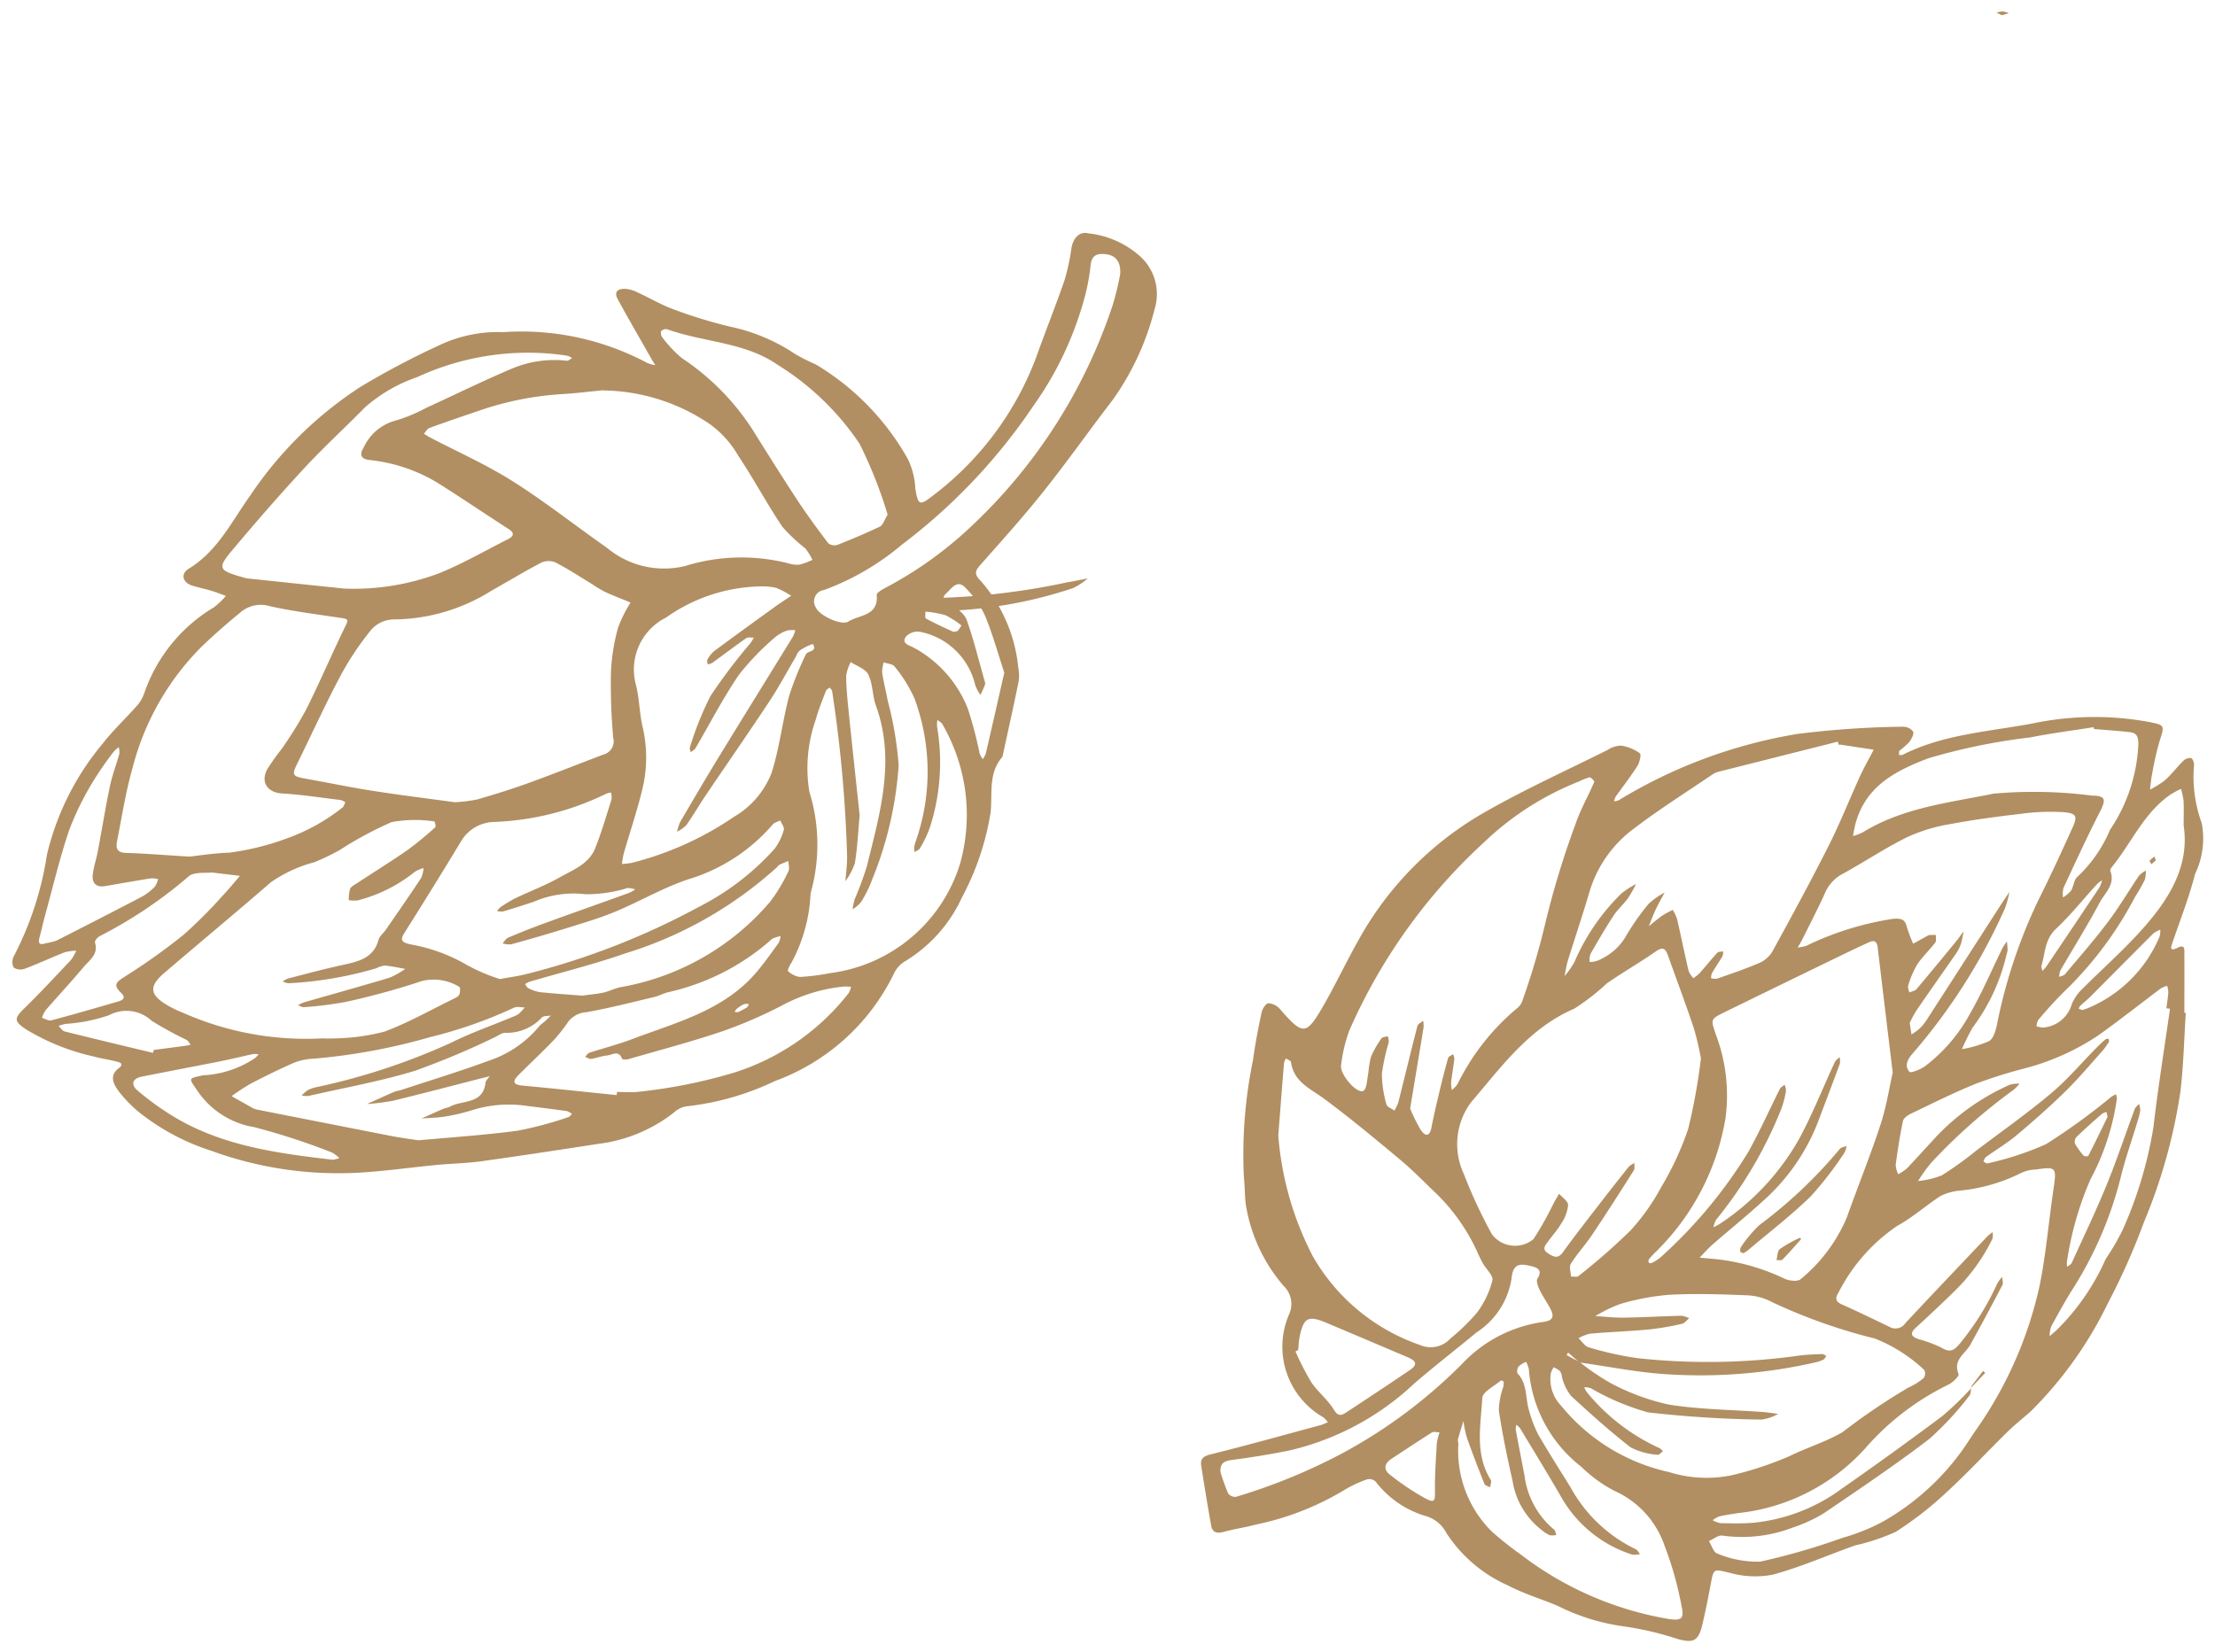 <svg xmlns="http://www.w3.org/2000/svg" width="96.8" height="72.222" viewBox="0 0 96.8 72.222">
  <g id="Inteligentny_obiekt_wektorowy" data-name="Inteligentny obiekt wektorowy" transform="translate(-74.468 -52.619)">
    <g id="Group_6107" data-name="Group 6107">
      <path id="Path_15175" data-name="Path 15175" d="M169.992,96.889c-.074,1.143-.1,2.293-.233,3.429a23.857,23.857,0,0,1-1.595,5.722,29.6,29.6,0,0,1-1.592,3.575,17.148,17.148,0,0,1-3.337,4.679c-.347.313-.717.6-1.05.927-.89.873-1.736,1.793-2.656,2.634a14.872,14.872,0,0,1-2.222,1.729,9.224,9.224,0,0,1-1.767.589c-1.2.425-2.37.945-3.593,1.277a4.072,4.072,0,0,1-1.884-.079c-.7-.16-.7-.222-.832.49-.11.59-.228,1.18-.365,1.765-.171.728-.389.828-1.08.638a13.693,13.693,0,0,0-2.437-.564,9.156,9.156,0,0,1-2.815-.89c-.718-.3-1.476-.527-2.163-.887a6.2,6.2,0,0,1-2.689-2.287,1.478,1.478,0,0,0-.86-.734,4.268,4.268,0,0,1-2.234-1.517.41.41,0,0,0-.374-.1,5.281,5.281,0,0,0-1.054.5,12.235,12.235,0,0,1-3.775,1.469c-.479.128-.974.2-1.452.33-.287.078-.48.019-.533-.271-.157-.872-.3-1.748-.436-2.623-.049-.316.106-.424.424-.5,1.614-.4,3.218-.851,4.825-1.285a2.3,2.3,0,0,0,.287-.121,1.681,1.681,0,0,0-.205-.214,3.555,3.555,0,0,1-1.494-4.492,1.088,1.088,0,0,0-.236-1.248,7.186,7.186,0,0,1-1.617-3.352c-.094-.455-.066-.933-.119-1.4a20.435,20.435,0,0,1,.4-5.133c.094-.695.228-1.385.374-2.072.034-.156.189-.4.295-.4a.742.742,0,0,1,.506.253c1.007,1.16,1.145,1.166,1.9-.147.533-.928.991-1.9,1.514-2.831a14.517,14.517,0,0,1,5.467-5.585c1.761-1.015,3.623-1.854,5.444-2.765a1.127,1.127,0,0,1,.588-.187,1.945,1.945,0,0,1,.818.336c.067.047-.011.4-.111.558-.294.461-.634.894-.95,1.341a.722.722,0,0,0-.068.2.656.656,0,0,0,.2-.045,21.836,21.836,0,0,1,7.814-2.9,40.325,40.325,0,0,1,4.609-.315.546.546,0,0,1,.448.217c.045.118-.081.333-.183.468a3.866,3.866,0,0,1-.41.357c-.036.035-.019.125-.026.19.05,0,.109.018.148,0,1.789-.905,3.762-1.014,5.685-1.374a13.149,13.149,0,0,1,5.133-.059c.643.133.643.152.434.79a12.878,12.878,0,0,0-.332,1.444c-.049.235-.069.477-.1.715a4.1,4.1,0,0,0,.655-.407c.288-.262.527-.578.806-.853a.422.422,0,0,1,.333-.12c.068.017.139.2.132.305a5.9,5.9,0,0,0,.335,2.537,3.559,3.559,0,0,1-.285,2.215c-.26,1.008-.64,1.985-.98,2.972-.087.253-.162.447.226.258.323-.157.279.1.281.262.006.862,0,1.724,0,2.586l.064.006m-26.5,15.282-.493-.433-.069.109.576.309a10.144,10.144,0,0,0,1.4.943,9.868,9.868,0,0,0,2.484.91c1.358.218,2.749.226,4.125.327.222.016.442.055.662.083a2.132,2.132,0,0,1-.714.247,48.4,48.4,0,0,1-4.982-.316,10.75,10.75,0,0,1-2.493-1.055,1.108,1.108,0,0,0-.286-.043.889.889,0,0,0,.132.238,8.8,8.8,0,0,0,3.134,2.414c.067.021.118.093.176.141-.078.056-.168.173-.231.159a3.012,3.012,0,0,1-1.181-.322c-.907-.7-1.756-1.47-2.6-2.243a2.055,2.055,0,0,1-.361-.684c-.053-.117-.041-.269-.109-.372s-.189-.14-.287-.207a.9.9,0,0,0-.13.249,1.666,1.666,0,0,0,.446,1.435,8.4,8.4,0,0,0,4.716,2.9,5.483,5.483,0,0,0,2.748.138,14.891,14.891,0,0,0,2.506-.829c.762-.374,1.59-.625,2.32-1.048a28.154,28.154,0,0,1,2.9-1.962,2.713,2.713,0,0,0,.662-.416.357.357,0,0,0,.019-.345,6.779,6.779,0,0,0-2.164-1.376,24.068,24.068,0,0,1-4.476-1.585,2.551,2.551,0,0,0-1.044-.3c-1.148-.047-2.3-.086-3.447-.027a10.568,10.568,0,0,0-2.145.4,6.2,6.2,0,0,0-1.1.533c.419.024.838.074,1.256.067.835-.013,1.67-.062,2.506-.082a1.121,1.121,0,0,1,.339.106c-.1.085-.2.22-.316.246a11.942,11.942,0,0,1-1.431.246c-.856.08-1.716.109-2.573.183a1.938,1.938,0,0,0-.516.2c.149.138.277.354.451.4a14.351,14.351,0,0,0,2.134.473,28.553,28.553,0,0,0,7.041-.111c.337-.046.678-.054,1.018-.069.061,0,.125.048.187.075-.04.056-.068.137-.123.165a1.681,1.681,0,0,1-.368.127,22.609,22.609,0,0,1-6.429.519c-1.3-.074-2.583-.34-3.874-.519m17.14,1.1-.015-.015c-.024.124-.008.283-.079.365a13.475,13.475,0,0,1-1.748,1.89c-1.5,1.148-3.066,2.2-4.629,3.262a6.718,6.718,0,0,1-1.346.617,6.206,6.206,0,0,1-3.079.349c-.18-.023-.386.155-.58.241.117.187.2.493.356.539a4.508,4.508,0,0,0,1.885.359,29.457,29.457,0,0,0,3.6-1.042,8.8,8.8,0,0,0,1.739-.695,10.894,10.894,0,0,0,3.551-3.217c.164-.236.317-.48.479-.717a17.444,17.444,0,0,0,2.842-6.4c.283-1.4.4-2.842.612-4.262.131-.9.1-.939-.76-.809a1.677,1.677,0,0,0-.682.162,7.619,7.619,0,0,1-2.743.77,2.483,2.483,0,0,0-.748.22c-.65.42-1.236.95-1.912,1.318a7.764,7.764,0,0,0-2.554,2.906c-.115.174-.184.375.113.508.712.319,1.415.659,2.12,1a.519.519,0,0,0,.683-.164c1.191-1.279,2.4-2.544,3.6-3.812a1.856,1.856,0,0,1,.215-.167.734.734,0,0,1-.007.285,8.148,8.148,0,0,1-1.666,2.3c-.553.545-1.122,1.073-1.693,1.6-.276.254-.165.386.119.487a5.557,5.557,0,0,1,1.014.377c.349.211.534.142.779-.154a11.832,11.832,0,0,0,1.654-2.644,1.792,1.792,0,0,1,.219-.3c0,.121.056.267.008.361q-.685,1.312-1.4,2.607c-.222.4-.774.657-.513,1.282.034.082-.254.369-.442.461a11.45,11.45,0,0,0-3.645,2.794,8.712,8.712,0,0,1-5.523,2.82c-.284.042-.569.085-.85.148a1.118,1.118,0,0,0-.288.167,1.1,1.1,0,0,0,.336.127c.47.01.942.022,1.41-.013a7.824,7.824,0,0,0,3.906-1.5q2.217-1.546,4.382-3.165a13.5,13.5,0,0,0,1.278-1.237M148.8,98.881a12.419,12.419,0,0,0-.3-1.292c-.353-1.06-.747-2.107-1.123-3.16-.1-.275-.182-.476-.542-.225-.7.491-1.449.917-2.152,1.406a9.46,9.46,0,0,1-1.417,1.1c-1.983.855-3.185,2.548-4.512,4.094a3.071,3.071,0,0,0-.312,3.136,21.813,21.813,0,0,0,1.222,2.625,1.261,1.261,0,0,0,1.821.217,13.892,13.892,0,0,0,.873-1.554c.079-.144.164-.286.246-.429.14.166.4.334.393.5a1.735,1.735,0,0,1-.288.786c-.17.291-.4.543-.6.819-.118.165-.27.321.016.505.255.165.435.242.651-.059.442-.615.907-1.212,1.369-1.812q.742-.963,1.5-1.915a.968.968,0,0,1,.251-.165c-.008.109.022.244-.029.325-.6.945-1.2,1.889-1.825,2.819-.29.432-.648.82-.925,1.259-.084.133,0,.371.007.56.112-.006.262.033.33-.025a28.149,28.149,0,0,0,2.272-1.991,9.41,9.41,0,0,0,1.344-1.9,13.223,13.223,0,0,0,1.175-2.538,25.751,25.751,0,0,0,.556-3.076m8.381.6c-.233-1.932-.448-3.695-.655-5.459-.029-.249-.145-.331-.362-.232-.52.236-1.034.485-1.548.734q-2.389,1.159-4.775,2.326c-.639.314-.609.316-.393.967a7.524,7.524,0,0,1,.423,3.694,10.63,10.63,0,0,1-3.087,5.863,3.065,3.065,0,0,0-.261.291.151.151,0,0,0,0,.137c.013.023.094.033.125.016a1.858,1.858,0,0,0,.394-.254,20.716,20.716,0,0,0,3.843-4.624c.494-.89.909-1.825,1.367-2.735.037-.075.136-.119.206-.178a.71.71,0,0,1,.06.266,4.178,4.178,0,0,1-.193.758,18.482,18.482,0,0,1-2.861,4.878,1.03,1.03,0,0,0-.114.323,2.29,2.29,0,0,0,.272-.142,10.812,10.812,0,0,0,3.451-3.682c.6-1.1,1.055-2.267,1.583-3.4.039-.084.136-.141.206-.211a.8.8,0,0,1,.01.291c-.325.881-.659,1.759-.992,2.638a8.928,8.928,0,0,1-2.421,3.409c-.689.632-1.422,1.219-2.127,1.835-.21.183-.395.395-.591.593l.818.076a9.273,9.273,0,0,1,2.912.852c.2.089.565.128.688.013a7.018,7.018,0,0,0,2.027-2.72c.479-1.35,1.019-2.679,1.465-4.04.258-.784.382-1.613.534-2.282m-2.365-14.313c-.012-.047-.023-.094-.035-.141q-2.61.658-5.22,1.317a.937.937,0,0,0-.284.133c-1.121.763-2.273,1.487-3.351,2.308a5.326,5.326,0,0,0-1.984,2.756c-.3,1.022-.641,2.029-.956,3.046-.07.225-.1.461-.152.692a3.744,3.744,0,0,0,.431-.609,9.339,9.339,0,0,1,2.061-3.01,3.9,3.9,0,0,1,.635-.409,5.794,5.794,0,0,1-.349.617c-.2.273-.462.5-.646.785-.354.541-.678,1.1-1,1.663a.883.883,0,0,0-.033.341.969.969,0,0,0,.291-.037,2.522,2.522,0,0,0,1.252-1.016,10.774,10.774,0,0,1,1.026-1.478,3.09,3.09,0,0,1,.708-.5c-.126.238-.262.471-.377.714s-.211.5-.315.755c.2-.158.392-.325.6-.471a4.094,4.094,0,0,1,.448-.241,1.917,1.917,0,0,1,.185.385c.176.761.331,1.526.509,2.287a1.113,1.113,0,0,0,.207.312,2.235,2.235,0,0,0,.283-.23c.259-.292.5-.6.767-.886.048-.052.168-.038.254-.054a.636.636,0,0,1-.038.218c-.146.247-.31.484-.455.732a.649.649,0,0,0-.038.221.706.706,0,0,0,.27.018c.616-.217,1.237-.426,1.835-.684a1.239,1.239,0,0,0,.566-.486c.84-1.532,1.675-3.067,2.462-4.627.494-.977.9-2,1.352-3,.189-.412.414-.808.623-1.21L154.9,85.17a.515.515,0,0,0-.078,0m-18.731,15.9a7.826,7.826,0,0,0,.451.916c.173.269.393.387.485-.09.1-.511.218-1.018.339-1.524s.247-1.01.389-1.51c.02-.069.142-.108.217-.161a.63.63,0,0,1,.054.211c-.041.335-.1.667-.141,1a1.736,1.736,0,0,0,.031.355,1.237,1.237,0,0,0,.249-.259,10.11,10.11,0,0,1,2.59-3.306.722.722,0,0,0,.231-.3A32.109,32.109,0,0,0,142,92.978a38.4,38.4,0,0,1,1.318-4.328c.215-.636.556-1.23.822-1.851.016-.035-.145-.21-.208-.2a2.126,2.126,0,0,0-.433.17,12.766,12.766,0,0,0-4.188,2.681,24.524,24.524,0,0,0-5.876,8.218,6.6,6.6,0,0,0-.359,1.519c-.066.376.67,1.249.968,1.117.162-.071.166-.517.225-.8a4.268,4.268,0,0,1,.115-.693,4.363,4.363,0,0,1,.456-.8c.043-.065.18-.066.274-.1a.778.778,0,0,1,.045.273,8.857,8.857,0,0,0-.3,1.373,5.04,5.04,0,0,0,.2,1.341c.026.109.228.179.349.266a2.069,2.069,0,0,0,.171-.364c.28-1.111.547-2.226.834-3.335.023-.091.165-.152.251-.226a1.32,1.32,0,0,1,.017.288c-.183,1.128-.372,2.256-.586,3.536m-5.763,1.193a13.748,13.748,0,0,0,1.5,5.261,8.628,8.628,0,0,0,4.68,3.89,1.164,1.164,0,0,0,1.344-.281,8.7,8.7,0,0,0,1.173-1.146,4.008,4.008,0,0,0,.66-1.392c.05-.2-.278-.5-.423-.756-.1-.182-.188-.372-.272-.563a8.47,8.47,0,0,0-1.95-2.66c-.462-.449-.917-.908-1.412-1.319-1.08-.9-2.16-1.8-3.286-2.634-.605-.45-1.341-.736-1.46-1.616-.008-.061-.145-.1-.223-.155a.728.728,0,0,0-.081.2c-.082.989-.157,1.977-.251,3.17m27.594-4.934c.04.26.059.388.079.517a3.156,3.156,0,0,0,.35-.255,1.984,1.984,0,0,0,.3-.361q1.613-2.5,3.218-4.995c.134-.208.276-.412.414-.618a4.684,4.684,0,0,1-.2.722,25.559,25.559,0,0,1-4.013,6.317c-.221.249-.4.542-.159.823.055.066.474-.1.666-.234a7.131,7.131,0,0,0,1.977-2.3c.532-.922.949-1.91,1.42-2.867a2.82,2.82,0,0,1,.195-.3,3.766,3.766,0,0,1,.033.379,1.541,1.541,0,0,1-.055.227,8.539,8.539,0,0,1-1.475,3.163,9.331,9.331,0,0,0-.466.941,5.072,5.072,0,0,0,1.183-.35c.195-.11.294-.466.349-.73a22.794,22.794,0,0,1,1.894-5.61c.488-.975.942-1.969,1.393-2.962.242-.532.2-.657-.387-.707a9.359,9.359,0,0,0-1.855.072c-1.05.122-2.1.261-3.14.459a7.2,7.2,0,0,0-1.852.571c-.977.487-1.89,1.1-2.85,1.623a1.7,1.7,0,0,0-.74.857c-.316.686-.661,1.358-1,2.035-.051.1-.115.2-.172.3a2.117,2.117,0,0,0,.365-.071,13.279,13.279,0,0,1,3.8-1.184c.371-.024.518.015.606.361a6.487,6.487,0,0,0,.274.726l.622-.343a.2.2,0,0,1,.07-.033c.1-.006.2-.005.3-.008-.007.114.03.261-.027.336-.254.332-.567.621-.795.968a4.115,4.115,0,0,0-.388.912c-.029.084.031.2.05.3.107-.048.248-.067.317-.148.59-.7,1.168-1.4,1.747-2.109.109-.132.2-.275.306-.413a4.748,4.748,0,0,1-.106.514,1.6,1.6,0,0,1-.2.422c-.576.834-1.164,1.66-1.738,2.5a5.227,5.227,0,0,0-.306.559m11.37-.613-.154-.022c.029-.233.067-.466.083-.7a1.131,1.131,0,0,0-.05-.281,1.1,1.1,0,0,0-.267.107c-.917.686-1.817,1.4-2.748,2.063a10.6,10.6,0,0,1-3.269,1.454,21.113,21.113,0,0,0-2.09.661c-.963.394-1.9.861-2.835,1.31-.135.065-.311.188-.337.312-.133.633-.232,1.274-.319,1.916a1.153,1.153,0,0,0,.108.412,1.979,1.979,0,0,0,.372-.244c.364-.375.709-.769,1.067-1.15a9.974,9.974,0,0,1,3.452-2.521,1.53,1.53,0,0,1,.413-.045,1.943,1.943,0,0,1-.256.269,24.872,24.872,0,0,0-3.612,3.2,7.342,7.342,0,0,0-.564.788,3.685,3.685,0,0,0,1.04-.249,15.706,15.706,0,0,0,1.527-1.1c1.082-.816,2.192-1.6,3.229-2.47.718-.6,1.332-1.327,1.994-2,.129-.13.264-.254.4-.373.031-.026.09-.02.137-.028,0,.046.03.1.011.136a2.654,2.654,0,0,1-.269.383c-.54.6-1.061,1.224-1.637,1.789-.681.666-1.4,1.3-2.126,1.91-.419.351-.895.633-1.34.954-.055.039-.077.126-.114.19.056.032.125.1.167.09a13.022,13.022,0,0,0,2.579-.846,28.144,28.144,0,0,0,2.848-2.067,1.712,1.712,0,0,1,.2-.11.6.6,0,0,1,.04.2,10.578,10.578,0,0,1-1.152,3.517,14.1,14.1,0,0,0-1.029,3.6.806.806,0,0,0,.008.227c.067-.056.162-.1.2-.171.518-1.138,1.059-2.267,1.532-3.424.444-1.086.812-2.2,1.221-3.3.032-.088.124-.152.188-.228a.9.9,0,0,1,.055.277,2.631,2.631,0,0,1-.109.455c-.255.847-.556,1.684-.761,2.543a16.634,16.634,0,0,1-2.135,4.9c-.314.506-.6,1.027-.886,1.551a1.383,1.383,0,0,0-.072.429c.1-.083.19-.168.288-.248a10.056,10.056,0,0,0,2.161-3.122,10.821,10.821,0,0,0,.747-1.283,18.06,18.06,0,0,0,1.343-4.487c.2-1.729.478-3.447.723-5.171m-31.095,18.966a4.957,4.957,0,0,0,1.475,3.9,15.508,15.508,0,0,0,1.277,1.01,14.588,14.588,0,0,0,6.466,2.8c.5.074.651-.02.543-.505a14.984,14.984,0,0,0-.753-2.7,4.06,4.06,0,0,0-2.194-2.4,6.146,6.146,0,0,1-1.448-1.054,5.963,5.963,0,0,1-2.291-4.27,1.261,1.261,0,0,0-.119-.315,1.113,1.113,0,0,0-.326.2c-.059.073-.091.261-.043.311.437.463.329,1.085.5,1.622a5.391,5.391,0,0,0,.384,1.017c.454.793.951,1.561,1.43,2.34a6.425,6.425,0,0,0,2.844,2.7c.079.035.128.139.19.211a.977.977,0,0,1-.347.024A5.5,5.5,0,0,1,142.663,118c-.576-.989-1.171-1.966-1.763-2.946a.837.837,0,0,0-.166-.156.758.758,0,0,0-.025.22c.124.667.255,1.334.383,2a3.674,3.674,0,0,0,1.283,2.355c.063.048.074.16.11.242a.778.778,0,0,1-.294.012,1.526,1.526,0,0,1-.321-.206,3.37,3.37,0,0,1-1.3-2.17c-.232-1.018-.443-2.043-.6-3.075a3.236,3.236,0,0,1,.188-1.011.844.844,0,0,0,.023-.242c0-.025-.1-.074-.118-.062-.288.25-.8.494-.814.765-.071,1.2-.337,2.452.369,3.586.045.073-.016.212-.028.32-.085-.048-.22-.075-.248-.145-.268-.67-.528-1.343-.768-2.023a5.346,5.346,0,0,1-.152-.727c-.079.26-.16.519-.234.781a.594.594,0,0,0,0,.156m27.791-31.19-.02-.078c-.924.147-1.853.267-2.77.448a26.609,26.609,0,0,0-4.442.909c-1.466.558-2.766,1.233-3.2,2.9-.043.164-.067.333-.1.5a2.193,2.193,0,0,0,.414-.153c1.76-1.088,3.774-1.3,5.739-1.7a19.937,19.937,0,0,1,4.286.086c.614.008.628.17.344.726-.557,1.089-1.068,2.2-1.584,3.312a1.13,1.13,0,0,0-.02.413,1.447,1.447,0,0,0,.348-.292c.121-.194.131-.5.292-.618a6,6,0,0,0,1.413-2.043,7.232,7.232,0,0,0,1.239-3.748c0-.348-.08-.489-.378-.523-.517-.059-1.038-.093-1.558-.137m3.916,4.236c0-.486.013-.8-.005-1.112a3.173,3.173,0,0,0-.113-.508,4.7,4.7,0,0,0-.447.242c-1.16.793-1.7,2.09-2.542,3.139-.047.059-.121.152-.1.2.233.6-.241.97-.466,1.395-.536,1.007-1.143,1.976-1.715,2.964a.861.861,0,0,0-.051.279c.086-.038.2-.053.253-.117.636-.758,1.289-1.5,1.884-2.293.486-.644.9-1.346,1.35-2.014a1.152,1.152,0,0,1,.3-.222,1.344,1.344,0,0,1-.051.414,7.973,7.973,0,0,1-.424.741,16.141,16.141,0,0,1-2.839,3.884,18.3,18.3,0,0,0-1.383,1.485c-.059.066-.059.186-.085.28a1.279,1.279,0,0,0,.288.058,1.416,1.416,0,0,0,1.251-1.006,1.912,1.912,0,0,1,.4-.617c.808-.813,1.668-1.577,2.448-2.415,1.29-1.386,2.324-2.9,2.05-4.774m-42.1,28.231a9.756,9.756,0,0,0,.341.948.385.385,0,0,0,.345.144,25.477,25.477,0,0,0,4.618-1.889,22.275,22.275,0,0,0,5.253-3.915,5.978,5.978,0,0,1,3.574-1.843c.444-.067.451-.271.285-.584-.147-.277-.329-.536-.465-.817-.071-.149-.161-.387-.094-.489.251-.382-.036-.493-.274-.546-.429-.1-.8-.174-.861.56a3.425,3.425,0,0,1-1.531,2.339c-.9.751-1.833,1.465-2.719,2.233a11.882,11.882,0,0,1-5.455,2.926c-.815.163-1.638.3-2.462.407-.335.045-.571.1-.553.525m3.4-5.324-.12.063a12.083,12.083,0,0,0,.689,1.343c.287.429.723.763.986,1.2.189.316.343.253.544.121q1.4-.917,2.786-1.854c.429-.292.158-.447-.14-.573q-1.759-.749-3.518-1.492c-.8-.335-1-.222-1.171.646-.035.178-.038.363-.056.544m6.176,3.6c-.133,0-.26-.04-.333.006-.594.375-1.179.766-1.767,1.151-.313.2-.358.473-.068.695a11.2,11.2,0,0,0,1.532,1.028c.417.222.444.134.436-.327-.011-.692.044-1.385.081-2.078a2.971,2.971,0,0,1,.119-.475m28.093-18.461a2.09,2.09,0,0,0,.21-.069,5.808,5.808,0,0,0,3.166-3.147,1.019,1.019,0,0,0,.031-.291,1.135,1.135,0,0,0-.3.156c-.919.916-1.83,1.84-2.747,2.758-.146.147-.31.276-.461.418a.4.4,0,0,0-.057.125l.157.049m-1.741-1.706c.093-.109.147-.162.188-.224q1.155-1.711,2.3-3.427a1.4,1.4,0,0,0,.116-.315,1.745,1.745,0,0,0-.232.182c-.594.651-1.146,1.345-1.786,1.946-.494.464-.467,1.066-.633,1.622-.014.047.02.108.042.215m2.846,6.374-.047-.208a.679.679,0,0,0-.2.084c-.372.327-.744.655-1.1,1a.326.326,0,0,0-.078.293,2.991,2.991,0,0,0,.384.535.219.219,0,0,0,.2.006c.3-.581.58-1.168.844-1.709" fill="#b18f62" stroke="rgba(0,0,0,0)" stroke-miterlimit="10" stroke-width="1"/>
      <path id="Path_15176" data-name="Path 15176" d="M21.5,39.948a11.676,11.676,0,0,1,6.245,1.346,1.569,1.569,0,0,0,.359.1c-.062-.1-.128-.195-.184-.3-.488-.859-.985-1.713-1.457-2.581-.2-.371.055-.472.359-.453a1.51,1.51,0,0,1,.515.158c.523.24,1.023.539,1.561.734a20.959,20.959,0,0,0,2.456.755,8.1,8.1,0,0,1,2.861,1.2,8.393,8.393,0,0,0,.9.454,11.19,11.19,0,0,1,4.039,4.162,3.413,3.413,0,0,1,.314,1.273c.114.7.18.761.721.335A13.544,13.544,0,0,0,44.767,41c.392-1.107.835-2.2,1.217-3.308a9.641,9.641,0,0,0,.308-1.429c.078-.433.349-.726.731-.631a4.038,4.038,0,0,1,2.241.981,2.227,2.227,0,0,1,.658,2.338,11.791,11.791,0,0,1-1.827,3.959c-1.021,1.326-1.986,2.7-3.027,4.005-.866,1.089-1.8,2.126-2.72,3.167-.243.273-.354.417-.025.74a6.758,6.758,0,0,1,1.645,3.812,1.669,1.669,0,0,1,.006.624c-.218,1.065-.455,2.127-.685,3.189a.176.176,0,0,1-.024.074c-.619.718-.421,1.6-.509,2.43a11.83,11.83,0,0,1-1.247,3.7,6.357,6.357,0,0,1-2.517,2.816,1.246,1.246,0,0,0-.459.519,9.338,9.338,0,0,1-5.2,4.7,11.936,11.936,0,0,1-3.9,1.11,1.086,1.086,0,0,0-.535.283,6.692,6.692,0,0,1-3.3,1.356c-1.694.261-3.388.521-5.086.757-.636.088-1.282.1-1.922.158-1.144.11-2.283.274-3.429.341a16.17,16.17,0,0,1-6.46-.955,9.936,9.936,0,0,1-3.1-1.639,5.6,5.6,0,0,1-.935-.945c-.22-.3-.459-.687-.012-1.026.245-.186.061-.25-.083-.288-.328-.086-.666-.129-.993-.22A9.815,9.815,0,0,1,.606,70.43c-.511-.344-.541-.468-.1-.9.709-.692,1.384-1.419,2.064-2.141a1.885,1.885,0,0,0,.225-.4,2.147,2.147,0,0,0-.509.072c-.584.229-1.153.5-1.74.717a.542.542,0,0,1-.481-.052.532.532,0,0,1,0-.488,14.2,14.2,0,0,0,1.452-4.448,11.8,11.8,0,0,1,2.425-4.841c.475-.611,1.051-1.144,1.563-1.729a1.869,1.869,0,0,0,.286-.549A7.014,7.014,0,0,1,8.8,51.988a3.106,3.106,0,0,0,.535-.508c-.215-.077-.427-.163-.645-.228-.274-.082-.557-.137-.83-.224-.42-.134-.513-.513-.145-.738,1.261-.77,1.876-2.065,2.687-3.2a16.81,16.81,0,0,1,4.808-4.742,35.48,35.48,0,0,1,3.458-1.827,5.992,5.992,0,0,1,2.829-.569M19.327,60.5a6.75,6.75,0,0,0,.988-.121c.751-.218,1.5-.449,2.232-.714,1.105-.4,2.2-.837,3.3-1.254a.59.59,0,0,0,.418-.716,26.229,26.229,0,0,1-.1-2.9,8.734,8.734,0,0,1,.309-1.92,5.8,5.8,0,0,1,.548-1.105c-.377-.155-.759-.3-1.13-.471a5.375,5.375,0,0,1-.536-.325c-.537-.324-1.062-.671-1.618-.958a.778.778,0,0,0-.623.013c-.738.385-1.45.819-2.176,1.226a8.123,8.123,0,0,1-4.307,1.254,1.332,1.332,0,0,0-.94.447,12.787,12.787,0,0,0-1.343,2.009c-.672,1.266-1.267,2.572-1.9,3.86-.236.482-.2.542.349.64.976.173,1.947.379,2.926.532,1.238.193,2.483.346,3.6.5m6.5-18.006c-.6.057-1.191.133-1.788.168a13.635,13.635,0,0,0-3.6.713c-.736.249-1.47.5-2.2.766-.1.036-.164.167-.245.254.089.054.175.113.266.161,1.2.629,2.448,1.181,3.589,1.9,1.428.9,2.761,1.957,4.148,2.927a3.889,3.889,0,0,0,3.419.792,8.3,8.3,0,0,1,4.543-.105,1.1,1.1,0,0,0,.465.043,3.2,3.2,0,0,0,.549-.206,2.532,2.532,0,0,0-.311-.5,7.587,7.587,0,0,1-1.007-.949c-.679-1.017-1.256-2.1-1.934-3.118a4.4,4.4,0,0,0-1.237-1.369A8.444,8.444,0,0,0,25.831,42.5M7.74,62.876c.453-.047,1.1-.153,1.742-.172a11.537,11.537,0,0,0,2.49-.612,8.573,8.573,0,0,0,2.449-1.352c.068-.043.091-.157.136-.238a.708.708,0,0,0-.206-.1c-.851-.1-1.7-.236-2.556-.286-.623-.037-.951-.468-.659-1.046a10.108,10.108,0,0,1,.633-.893,17.886,17.886,0,0,0,1.072-1.723c.58-1.157,1.088-2.35,1.652-3.515.225-.465.253-.439-.285-.519-.98-.146-1.966-.272-2.932-.486a1.37,1.37,0,0,0-1.25.223c-.619.508-1.227,1.034-1.8,1.592a11.565,11.565,0,0,0-2.97,5.257c-.3,1.048-.464,2.135-.677,3.208-.058.289,0,.49.384.5.862.026,1.721.1,2.778.162m5.781,7.944a6.655,6.655,0,0,0,.666,0,9.054,9.054,0,0,0,2.072-.292c1.044-.386,2.024-.946,3.029-1.436.093-.046.212-.1.247-.182.044-.1.048-.32.008-.335a2.141,2.141,0,0,0-1.637-.261,32.593,32.593,0,0,1-3.315.91,15.24,15.24,0,0,1-1.846.232c-.083.009-.173-.054-.26-.083a1.585,1.585,0,0,1,.251-.122c1.254-.361,2.513-.709,3.763-1.085a3.43,3.43,0,0,0,.673-.382c-.3-.051-.593-.12-.892-.145a1.09,1.09,0,0,0-.371.118,16.521,16.521,0,0,1-3.836.656.735.735,0,0,1-.257-.082,1.152,1.152,0,0,1,.239-.127c.807-.207,1.611-.425,2.424-.6.675-.149,1.313-.3,1.53-1.093.045-.164.215-.291.319-.441.519-.753,1.04-1.5,1.544-2.264a1.3,1.3,0,0,0,.1-.431,1.766,1.766,0,0,0-.377.163,6.558,6.558,0,0,1-2.5,1.253,1.545,1.545,0,0,1-.388-.011,1.747,1.747,0,0,1,.056-.492c.044-.105.188-.176.3-.247.739-.486,1.492-.952,2.218-1.457a14.467,14.467,0,0,0,1.207-.993c.035-.031-.025-.253-.043-.253a5.692,5.692,0,0,0-1.867.031,15.654,15.654,0,0,0-2.26,1.216,10.307,10.307,0,0,1-1.12.538A5.974,5.974,0,0,0,11.3,64c-1.538,1.336-3.108,2.636-4.655,3.961-.678.581-.641.951.114,1.4a4.815,4.815,0,0,0,.705.342,13.251,13.251,0,0,0,6.059,1.12m.97-19.663a10.623,10.623,0,0,0,4.164-.67c1.034-.422,2.011-.983,3.01-1.491.229-.116.312-.257.029-.439-1.027-.662-2.038-1.348-3.071-2a7.167,7.167,0,0,0-3.013-1.02c-.376-.045-.444-.234-.26-.531a2.131,2.131,0,0,1,1.366-1.183,6.775,6.775,0,0,0,1.369-.564c1.255-.573,2.493-1.186,3.763-1.722a4.776,4.776,0,0,1,2.385-.34c.072.008.154-.074.231-.113a.69.69,0,0,0-.188-.1c-.179-.034-.361-.053-.542-.074a11.53,11.53,0,0,0-6.031,1,6.811,6.811,0,0,0-2.287,1.323c-.871.89-1.795,1.732-2.641,2.645-1.079,1.165-2.123,2.365-3.145,3.581-.679.807-.627.9.428,1.2a1.339,1.339,0,0,0,.228.055q2.1.223,4.206.441m22.539,9.932c-.063.677-.095,1.383-.209,2.076a2.834,2.834,0,0,1-.415.785c.022-.242.046-.485.066-.727.008-.1.006-.21.011-.314a58.215,58.215,0,0,0-.654-7.255c0-.058-.07-.112-.107-.168-.056.046-.14.081-.163.139-.157.415-.33.827-.445,1.255a6.372,6.372,0,0,0-.28,3.164,7.782,7.782,0,0,1,.062,4.4,2.919,2.919,0,0,0-.026.31,7.036,7.036,0,0,1-.808,2.74c-.082.117-.194.36-.164.384a.928.928,0,0,0,.521.258,9.662,9.662,0,0,0,1.321-.168,6.849,6.849,0,0,0,5.684-4.8,7.891,7.891,0,0,0-.774-6.073c-.04-.081-.146-.13-.221-.194a1,1,0,0,0-.012.306,9.312,9.312,0,0,1-.227,4.1,4.549,4.549,0,0,1-.532,1.213c-.035.073-.154.105-.233.156a1.088,1.088,0,0,1,0-.279c.043-.176.115-.347.166-.522a9.193,9.193,0,0,0-.169-5.924,6.2,6.2,0,0,0-.861-1.381c-.084-.117-.314-.127-.478-.186a1.486,1.486,0,0,0-.07.448c.063.411.168.816.244,1.225a15.375,15.375,0,0,1,.479,2.829,16.1,16.1,0,0,1-1.158,4.99,5.306,5.306,0,0,1-.483.981,1.531,1.531,0,0,1-.374.32,3.029,3.029,0,0,1,.09-.433,14.724,14.724,0,0,0,.54-1.462c.562-2.3,1.258-4.6.393-7-.158-.437-.135-.95-.333-1.361-.12-.249-.5-.371-.769-.55a1.923,1.923,0,0,0-.2.592c0,.522.055,1.044.108,1.563.154,1.508.318,3.015.481,4.554M21.313,68.229c.446-.083.811-.129,1.164-.221a32.166,32.166,0,0,0,7.5-2.919,11.313,11.313,0,0,0,3.342-2.557,2.464,2.464,0,0,0,.4-.823c.035-.11-.1-.274-.153-.413-.112.057-.256.086-.33.174a7.835,7.835,0,0,1-3.68,2.395c-1.106.365-2.13.973-3.212,1.423-.7.289-1.424.5-2.145.725-.8.249-1.6.48-2.405.7a1,1,0,0,1-.364-.045c.078-.085.142-.206.239-.247.5-.214,1.011-.418,1.526-.606,1.253-.457,2.51-.9,3.764-1.354a1.694,1.694,0,0,0,.263-.15,1.04,1.04,0,0,0-.33-.062,6.058,6.058,0,0,1-1.847.272,4.36,4.36,0,0,0-2.257.331c-.446.148-.893.29-1.344.423a.738.738,0,0,1-.258-.023.9.9,0,0,1,.157-.17,6.443,6.443,0,0,1,.671-.4c.636-.3,1.3-.554,1.915-.9.58-.328,1.269-.581,1.543-1.262.281-.7.49-1.428.718-2.146a.806.806,0,0,0-.025-.3.874.874,0,0,0-.216.058,12.188,12.188,0,0,1-4.906,1.23,1.714,1.714,0,0,0-1.437.86q-1.215,2.006-2.467,3.989c-.227.359-.06.419.255.5a7.432,7.432,0,0,1,2.483.907,7.916,7.916,0,0,0,1.435.611M34.04,51.473a3.784,3.784,0,0,0-.665-.348,2.866,2.866,0,0,0-.7-.059,7.354,7.354,0,0,0-4.1,1.36A2.536,2.536,0,0,0,27.25,55.34c.157.6.156,1.24.293,1.847a5.838,5.838,0,0,1,.018,2.642c-.231.987-.561,1.95-.841,2.925a3.7,3.7,0,0,0-.074.444,3.358,3.358,0,0,0,.435-.05,14,14,0,0,0,4.462-2.012A3.835,3.835,0,0,0,33.191,59.2c.342-1.095.472-2.254.766-3.367a13.926,13.926,0,0,1,.722-1.788c.075-.18.532-.114.306-.462a2.218,2.218,0,0,0-.564.284c-.1.068-.141.213-.206.324-.371.63-.715,1.278-1.118,1.887-.915,1.383-1.863,2.746-2.791,4.121-.29.43-.551.882-.85,1.306a1.477,1.477,0,0,1-.4.281,1.965,1.965,0,0,1,.133-.421c.554-.947,1.109-1.894,1.681-2.83,1.076-1.76,2.164-3.511,3.244-5.268a1.6,1.6,0,0,0,.109-.283,1.046,1.046,0,0,0-.358.01,1.662,1.662,0,0,0-.542.307,11.374,11.374,0,0,0-1.567,1.631c-.7,1.026-1.269,2.139-1.9,3.212-.043.072-.138.113-.209.168-.012-.072-.054-.156-.031-.215a14.028,14.028,0,0,1,.9-2.244,24.466,24.466,0,0,1,1.734-2.295c.061-.08.109-.169.163-.254-.114.006-.259-.03-.339.026-.5.35-.99.722-1.487,1.082a.655.655,0,0,1-.2.061c0-.07-.035-.157-.006-.206a1.27,1.27,0,0,1,.288-.369c.873-.648,1.755-1.285,2.636-1.923.161-.117.328-.224.734-.5M26.416,73.3c.005-.045.01-.09.016-.136.287,0,.576.024.86,0a22.788,22.788,0,0,0,4.277-.852,10.281,10.281,0,0,0,4.984-3.469.92.92,0,0,0,.106-.273,2.122,2.122,0,0,0-.3-.015,7.161,7.161,0,0,0-2.607.77,20.147,20.147,0,0,1-2.653,1.165c-1.373.468-2.781.837-4.175,1.241-.087.025-.261.019-.274-.017-.147-.4-.437-.161-.658-.144s-.456.113-.689.148c-.083.012-.178-.055-.268-.086.061-.062.111-.157.184-.182.62-.2,1.257-.363,1.867-.594,1.935-.735,4-1.244,5.428-2.915.355-.414.667-.865.988-1.307a.824.824,0,0,0,.072-.286,2.6,2.6,0,0,0-.332.105.979.979,0,0,0-.181.149,10.114,10.114,0,0,1-4.347,2.19c-.226.047-.435.169-.66.222-.987.234-1.972.488-2.97.665a1.078,1.078,0,0,0-.785.414,7.118,7.118,0,0,1-.629.8c-.5.523-1.036,1.019-1.548,1.534-.27.272-.242.42.181.459,1.373.126,2.745.276,4.117.416m-8.668,1.976c1.494-.139,2.929-.23,4.35-.423a16.31,16.31,0,0,0,2.189-.586c.066-.019.115-.094.172-.143A.734.734,0,0,0,24.235,74c-.569-.08-1.14-.152-1.71-.221a5.375,5.375,0,0,0-2.374.164,8.314,8.314,0,0,1-1.205.291c-.349.059-.709.062-1.064.091.314-.14.627-.282.943-.418.1-.041.206-.051.3-.1.553-.3,1.445-.088,1.559-1.047.012-.1.119-.19.182-.284l-.372.093c-1.285.328-2.567.667-3.856.979a9.944,9.944,0,0,1-1.136.144c.4-.179.792-.361,1.191-.533.095-.041.2-.047.3-.08,1.29-.426,2.593-.822,3.866-1.293a4.814,4.814,0,0,0,2.193-1.521c.071-.074.162-.129.239-.2s.164-.161.246-.242c-.134.027-.317.007-.394.088a2.077,2.077,0,0,1-1.589.667c-.168,0-.334.138-.5.211A34.59,34.59,0,0,1,17.6,72.238c-1.52.465-3.1.744-4.65,1.1a1.051,1.051,0,0,1-.3-.02,1.58,1.58,0,0,1,.258-.229,1.509,1.509,0,0,1,.368-.131,28.386,28.386,0,0,0,5.939-1.963c.907-.453,1.877-.778,2.811-1.179.149-.064.254-.227.38-.344-.16,0-.347-.055-.476.008a19.707,19.707,0,0,1-3.653,1.283,26.513,26.513,0,0,1-5.134.949,2.541,2.541,0,0,0-.831.176c-.644.281-1.276.593-1.9.918a9.245,9.245,0,0,0-.825.54c.309.176.618.353.93.525a.789.789,0,0,0,.223.072q2.916.576,5.833,1.147c.407.079.82.131,1.175.187M38.256,47.927a19.368,19.368,0,0,0-1.228-3.1,11.809,11.809,0,0,0-3.589-3.455c-1.434-.992-3.232-.976-4.824-1.549a.281.281,0,0,0-.259.088.314.314,0,0,0,.061.276,5.154,5.154,0,0,0,.856.905,10.71,10.71,0,0,1,3.062,3.094c.649,1.038,1.3,2.077,1.971,3.1.427.649.888,1.276,1.357,1.895a.449.449,0,0,0,.406.066c.627-.247,1.25-.511,1.856-.8.128-.062.181-.276.331-.52m10.162-10.5c.042-.55-.193-.839-.647-.886s-.626.108-.657.608A9.564,9.564,0,0,1,46.73,38.9a14.721,14.721,0,0,1-2.1,4.266,25.263,25.263,0,0,1-5.739,6.065,11.323,11.323,0,0,1-3.416,1.992.5.5,0,0,0-.347.778c.152.34,1.109.793,1.413.6.475-.3,1.321-.234,1.238-1.161-.009-.1.247-.244.4-.323a16.992,16.992,0,0,0,3.74-2.685,23.263,23.263,0,0,0,6.174-9.667,11.963,11.963,0,0,0,.325-1.343M8.719,63.57c-.245.038-.785-.045-1.027.186a19.666,19.666,0,0,1-3.875,2.6c-.1.055-.226.214-.2.283.157.519-.25.765-.5,1.067-.538.64-1.109,1.254-1.658,1.886a1.44,1.44,0,0,0-.162.33c.137.041.29.144.408.113.983-.261,1.961-.546,2.938-.829.214-.062.325-.176.112-.377-.4-.373-.155-.5.2-.729a27.315,27.315,0,0,0,2.54-1.812A20.911,20.911,0,0,0,9.2,64.578c.264-.273.5-.573.751-.86L8.719,63.57m16.205,5.382c.414-.058.672-.075.921-.133s.491-.186.745-.236a11.077,11.077,0,0,0,6.529-3.731,7.213,7.213,0,0,0,.8-1.333c.063-.118,0-.3,0-.453-.131.056-.265.107-.393.17-.044.022-.074.073-.111.109a17.517,17.517,0,0,1-6.624,3.762c-1.377.482-2.8.831-4.2,1.244a.967.967,0,0,0-.178.1c.044.059.076.144.134.171a1.727,1.727,0,0,0,.514.179c.67.069,1.342.113,1.867.154M4.061,64.165c-.383.068-.575-.121-.544-.472s.157-.694.222-1.044c.179-.947.331-1.9.528-2.843.1-.482.282-.947.414-1.423a.835.835,0,0,0-.027-.288,1.245,1.245,0,0,0-.224.2A14.741,14.741,0,0,0,3.5,59.645a12.841,12.841,0,0,0-1.022,2.1c-.406,1.208-.7,2.454-1.038,3.684-.09.328-.161.66-.25.988-.076.28.03.328.277.247a3.213,3.213,0,0,0,.456-.111Q3.806,65.6,5.68,64.621a2.427,2.427,0,0,0,.554-.435.94.94,0,0,0,.138-.327,1.167,1.167,0,0,0-.306-.033c-.669.106-1.336.224-2,.339M14.023,76.13l.274-.069a1.306,1.306,0,0,0-.328-.252,29.48,29.48,0,0,0-3.4-1.108,3.716,3.716,0,0,1-2.48-1.593c-.384-.564-.412-.531.256-.672a4.468,4.468,0,0,0,2.267-.753c.055-.05.106-.106.158-.159a.769.769,0,0,0-.222-.02c-.482.1-.96.221-1.443.317-1.15.23-2.3.444-3.451.675-.407.082-.48.348-.184.6a12.138,12.138,0,0,0,1.443,1.058c2.145,1.346,4.578,1.683,7.112,1.975M43.356,54.839c-.283-.855-.514-1.709-.854-2.517a4.273,4.273,0,0,0-.849-1.2c-.36-.387-.615.055-.83.243-.31.271.106.3.214.418.222.252.568.452.672.741.311.874.531,1.78.786,2.674a.288.288,0,0,1,.019.154c-.058.156-.13.306-.2.458a1.775,1.775,0,0,1-.229-.428,3.091,3.091,0,0,0-2.443-2.338.71.71,0,0,0-.579.207c-.228.313.135.382.312.48a5.181,5.181,0,0,1,2.388,2.684,17.076,17.076,0,0,1,.513,1.951,1.236,1.236,0,0,0,.136.251,1.024,1.024,0,0,0,.135-.247c.269-1.16.532-2.322.807-3.53M6.15,71.454c.012-.043.024-.085.035-.126.466-.062.932-.122,1.4-.185.072-.01.143-.03.214-.046-.063-.073-.11-.17-.188-.213A16.3,16.3,0,0,1,6.1,70.059a1.616,1.616,0,0,0-1.873-.249,7.211,7.211,0,0,1-1.905.379,2.745,2.745,0,0,0-.3.089c.09.083.168.216.274.242,1.282.321,2.568.626,3.854.935M41.326,53.008l.157-.233a3.839,3.839,0,0,0-.7-.451,4.6,4.6,0,0,0-.877-.156c.005.1-.026.272.021.3.386.208.784.394,1.184.574.057.025.145-.019.218-.031M31.718,69.679c.125-.066.262-.131.388-.211.043-.027.06-.094.089-.143a.531.531,0,0,0-.215,0,1.589,1.589,0,0,0-.312.2.577.577,0,0,0-.1.144l.15.007" transform="translate(75.003 27.187)" fill="#b18f62" stroke="rgba(0,0,0,0)" stroke-miterlimit="10" stroke-width="1"/>
      <path id="Path_15178" data-name="Path 15178" d="M161.952,53.284l-.235-.11a1.127,1.127,0,0,1,.274-.055,1.074,1.074,0,0,1,.266.076l-.3.089" fill="#b18f62" stroke="rgba(0,0,0,0)" stroke-miterlimit="10" stroke-width="1"/>
      <path id="Path_15180" data-name="Path 15180" d="M115.2,79.313c-.014-.484.363-.564.692-.572a30.74,30.74,0,0,0,5.239-.673c.077-.015.156-.023.232-.038.215-.041.428-.085.643-.128a2.847,2.847,0,0,1-.645.425,19.5,19.5,0,0,1-5.142.979c-.345.015-.691-.007-1.036-.012l.017.02" fill="#b18f62" stroke="rgba(0,0,0,0)" stroke-miterlimit="10" stroke-width="1"/>
      <path id="Path_15183" data-name="Path 15183" d="M160.633,113.276c0-.026-.016-.06,0-.076.164-.22.333-.437.5-.655l.092.087-.6.629Z" fill="#b18f62" stroke="rgba(0,0,0,0)" stroke-miterlimit="10" stroke-width="1"/>
      <path id="Path_15184" data-name="Path 15184" d="M150.654,107.4c-.05-.024-.127-.042-.131-.068a.307.307,0,0,1,.031-.207,5.766,5.766,0,0,1,.8-.954,20.312,20.312,0,0,0,3.514-3.327c.057-.075.195-.089.295-.131a.866.866,0,0,1-.082.282,15.476,15.476,0,0,1-1.469,1.907c-.867.848-1.837,1.59-2.764,2.376a1.6,1.6,0,0,1-.191.122" fill="#b18f62" stroke="rgba(0,0,0,0)" stroke-miterlimit="10" stroke-width="1"/>
      <path id="Path_15185" data-name="Path 15185" d="M153.184,106.772c-.032.04-.063.082-.1.121-.238.265-.469.535-.721.788-.046.046-.171.014-.26.019.046-.166.04-.4.149-.484a5.934,5.934,0,0,1,.87-.49c.009,0,.039.03.059.047" fill="#b18f62" stroke="rgba(0,0,0,0)" stroke-miterlimit="10" stroke-width="1"/>
      <path id="Path_15186" data-name="Path 15186" d="M168.679,90.229l-.192.168c-.027-.055-.091-.14-.075-.16a1.189,1.189,0,0,1,.215-.175c.013.043.027.086.053.166" fill="#b18f62" stroke="rgba(0,0,0,0)" stroke-miterlimit="10" stroke-width="1"/>
    </g>
  </g>
</svg>
